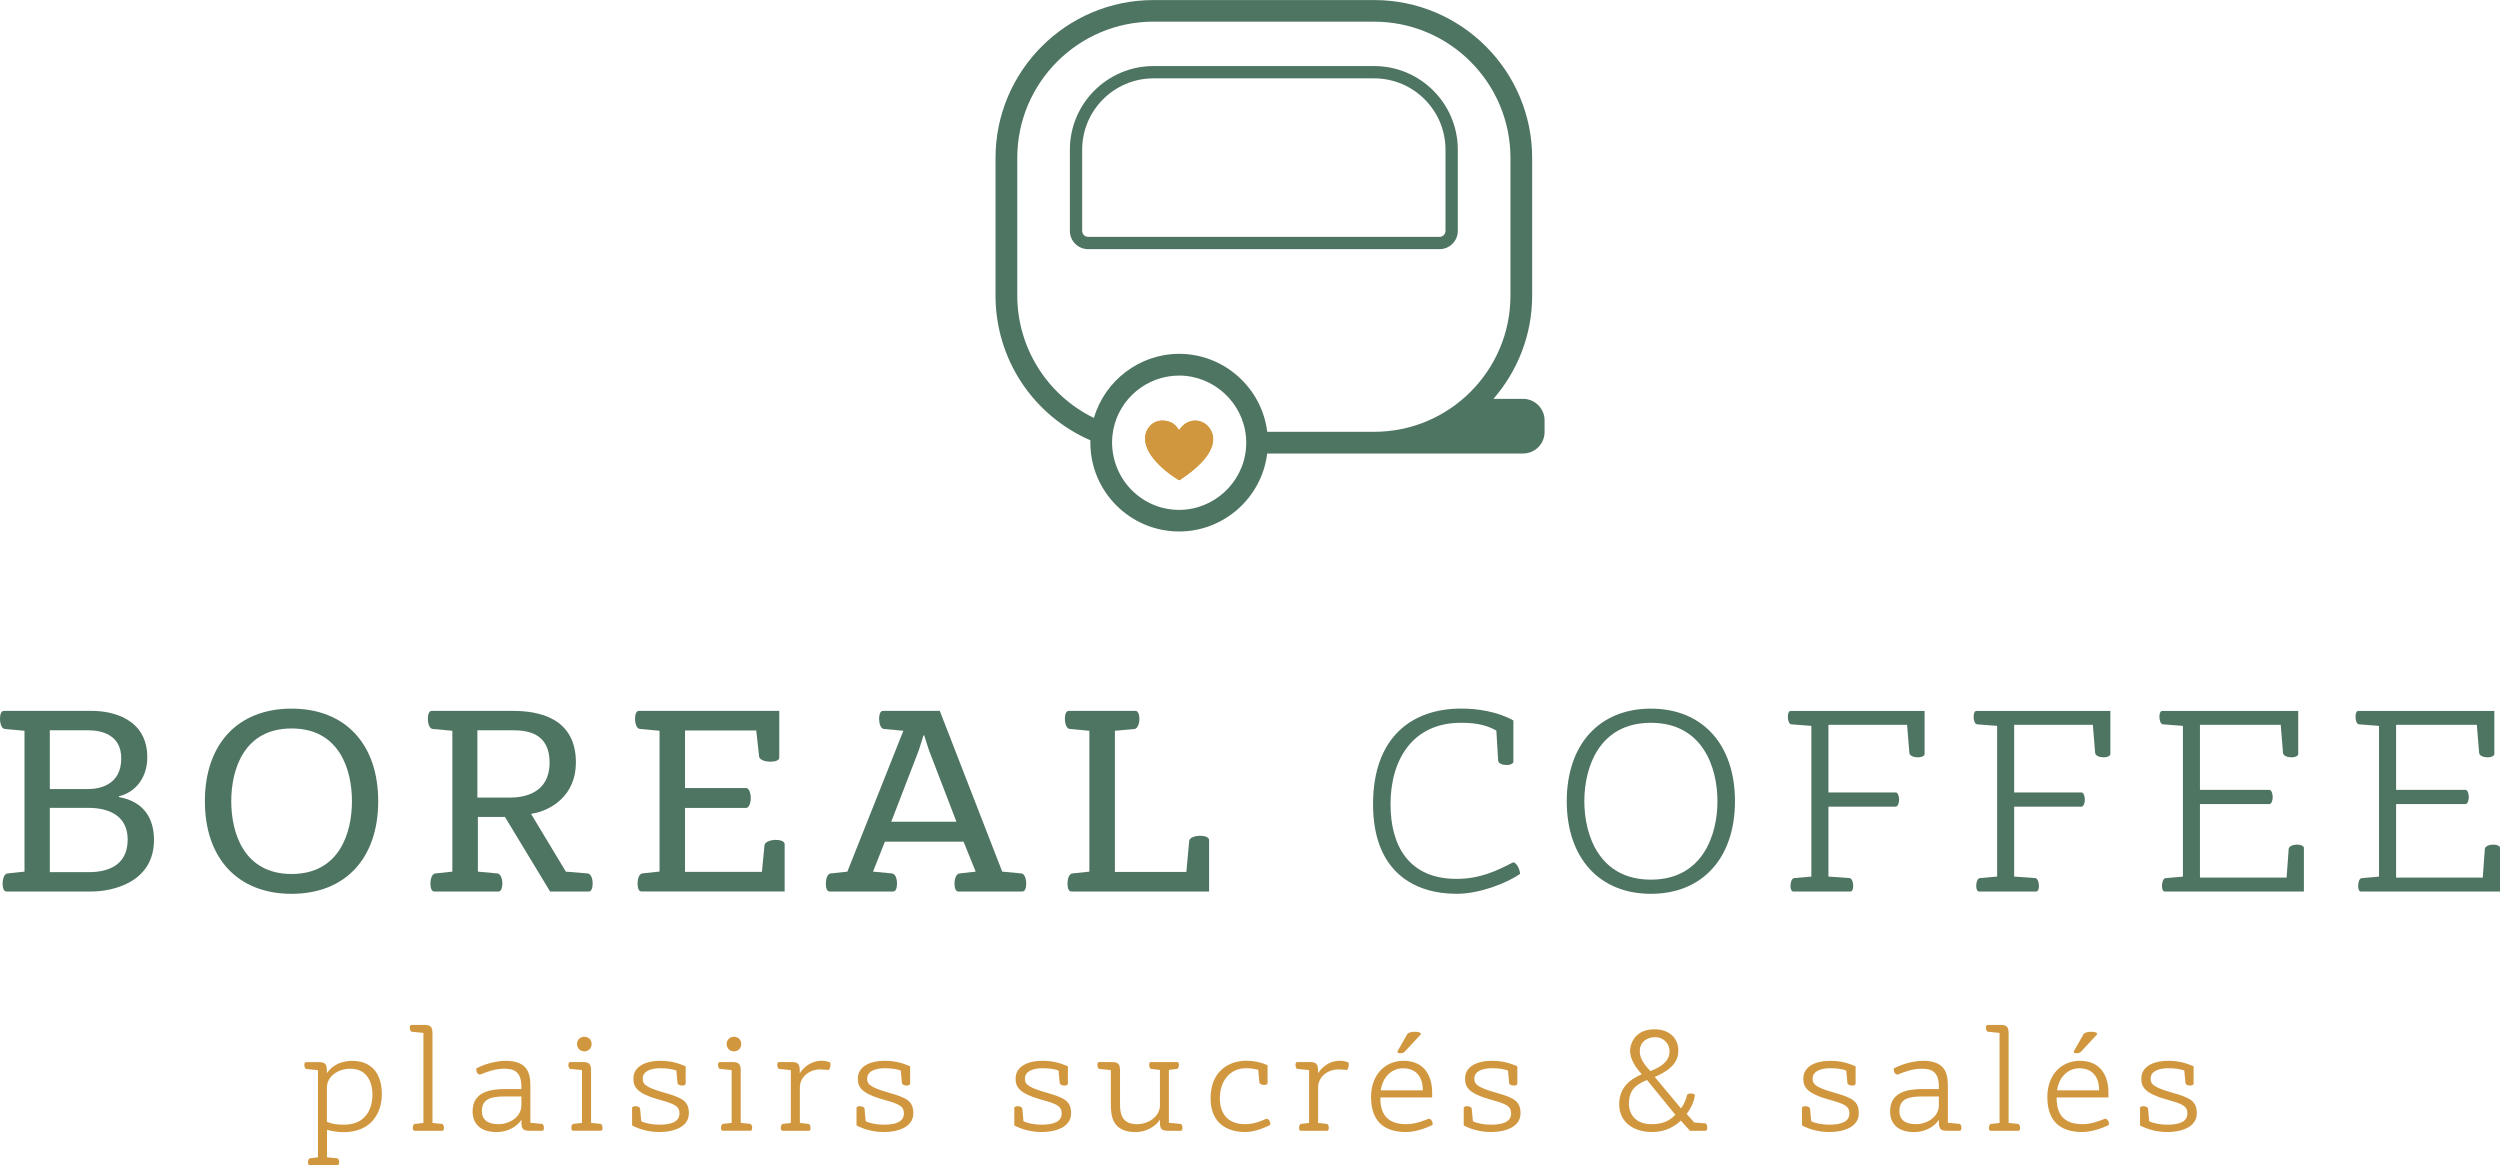 <?xml version="1.0" encoding="UTF-8"?><svg id="Calque_1" xmlns="http://www.w3.org/2000/svg" viewBox="0 0 455.24 212.17"><defs><style>.cls-1{fill:#4e7462;}.cls-1,.cls-2{stroke-width:0px;}.cls-2{fill:#d1973f;}</style></defs><path class="cls-1" d="m4.46,158.72v-25.65l-3.57-.33c-.61-.05-.89-.99-.89-1.88,0-.7.19-1.41.7-1.41h16.07c3.9,0,10.05,1.55,10.05,8.46,0,3.62-2.07,6.34-5.17,7.09v.14c4.89.89,6.39,4.27,6.39,7.8,0,7.7-7.47,9.4-11.41,9.4H1.18c-.52,0-.7-.71-.7-1.41,0-.89.28-1.83.89-1.88l3.1-.33Zm11.51-15.03c2.25,0,6.11-.8,6.11-5.59,0-4.13-3.29-5.12-6.06-5.12h-6.95v10.71h6.9Zm.28,15.12c2.96,0,7-.94,7-5.92,0-4.23-3.24-5.78-7.14-5.78h-7.04v11.7h7.19Z"/><path class="cls-1" d="m37.31,145.9c0-10.38,5.97-16.86,15.78-16.86s15.78,6.48,15.78,16.86-5.97,16.86-15.78,16.86-15.78-6.48-15.78-16.86Zm26.78,0c0-5.78-2.3-13.25-10.99-13.25s-10.99,7.47-10.99,13.25,2.3,13.25,10.99,13.25,10.99-7.47,10.99-13.25Z"/><path class="cls-1" d="m82.37,158.72v-25.65l-3.57-.33c-.61-.05-.89-.99-.89-1.88,0-.7.19-1.41.7-1.41h14.8c4.46,0,11.46,1.13,11.46,9.4,0,5.83-4.27,8.74-8.17,9.35l6.34,10.52,3.99.33c.61.09.89.99.89,1.83,0,.75-.19,1.46-.7,1.46h-7.05l-8.22-13.58h-4.93v9.96l3.57.33c.56.05.89.99.89,1.83,0,.75-.23,1.46-.7,1.46h-11.7c-.52,0-.7-.71-.7-1.41,0-.89.28-1.83.89-1.88l3.1-.33Zm10.47-13.48c2.73,0,7.24-.85,7.24-6.39s-4.32-5.87-6.76-5.87h-6.39v12.26h5.92Z"/><path class="cls-1" d="m120.1,158.72v-25.65l-3.57-.33c-.61-.05-.89-.99-.89-1.88,0-.7.19-1.41.7-1.41h25.56v8.55c-.05.52-.85.7-1.6.7-.89,0-1.97-.28-2.07-.94l-.52-4.74h-12.97v10.48h11.13c.52,0,.84.94.84,1.83s-.33,1.79-.84,1.79h-11.13v11.65h14l.47-4.84c.05-.66,1.18-.99,2.07-.99.8,0,1.55.23,1.6.75v8.64h-26.08c-.52,0-.7-.71-.7-1.41,0-.89.28-1.83.89-1.88l3.1-.33Z"/><path class="cls-1" d="m154.3,158.72l10.2-25.65-3.57-.33c-.56-.09-.85-.99-.85-1.83,0-.75.19-1.46.71-1.46h10.34l11.37,29.27,3.52.33c.56.09.85.99.85,1.83,0,.75-.19,1.46-.7,1.46h-11.65c-.52,0-.71-.71-.71-1.41,0-.89.28-1.79.9-1.88l2.96-.33-2.21-5.45h-14.33l-2.16,5.45,3.48.33c.61.09.89.99.89,1.83,0,.75-.19,1.46-.7,1.46h-11.56c-.52,0-.7-.71-.7-1.41,0-.89.28-1.79.85-1.88l3.1-.33Zm19.87-9.07l-4.89-12.73c-.33-.85-.7-2.16-.98-3.01h-.14c-.28.84-.66,2.21-.98,3.05l-4.89,12.68h11.88Z"/><path class="cls-1" d="m198.37,158.72v-25.65l-3.57-.33c-.61-.05-.89-.99-.89-1.88,0-.7.19-1.41.7-1.41h12.17c.47,0,.7.71.7,1.46,0,.84-.33,1.78-.89,1.83l-3.57.33v25.7h13.01l.52-5.64c.04-.61,1.08-.94,2.02-.94.75,0,1.55.23,1.6.75v9.4h-25.08c-.52,0-.7-.71-.7-1.41,0-.89.28-1.83.89-1.88l3.1-.33Z"/><path class="cls-1" d="m272.47,133.03c-2.16-1.22-4.32-1.41-6.48-1.41-8.6,0-12.78,6.53-12.78,14.84,0,7.56,3.33,13.58,12.03,13.58,4.32,0,7.37-1.5,10.29-3.01.66,0,1.27,1.41,1.27,2.11-2.39,1.65-7.33,3.62-11.55,3.62-7.66,0-15.22-3.95-15.22-16.3s7.18-17.43,16.06-17.43c3.01,0,6.62.56,9.49,2.16v7.56c-.1.38-.66.56-1.22.56-.75,0-1.5-.28-1.55-.8l-.33-5.5Z"/><path class="cls-1" d="m285.3,145.9c0-10.38,5.97-16.86,15.32-16.86s15.31,6.48,15.31,16.86-5.97,16.86-15.31,16.86-15.32-6.48-15.32-16.86Zm27.44,0c0-6.2-2.72-14.28-12.12-14.28s-12.12,8.08-12.12,14.28,2.73,14.28,12.12,14.28,12.12-8.08,12.12-14.28Z"/><path class="cls-1" d="m329.84,159.62v-27.44l-3.62-.28c-.42,0-.66-.71-.66-1.36,0-.56.14-1.08.52-1.08h24.38v7.89c-.09.38-.66.56-1.22.56-.75,0-1.5-.28-1.55-.8l-.42-5.12h-14.32v12.31h12.26c.38,0,.61.71.61,1.32s-.24,1.27-.61,1.27h-12.26v12.73l3.85.28c.42.05.66.75.66,1.41,0,.52-.14,1.03-.52,1.03h-10.38c-.38,0-.52-.52-.52-1.03,0-.66.24-1.36.66-1.41l3.15-.28Z"/><path class="cls-1" d="m363.67,159.62v-27.44l-3.62-.28c-.42,0-.66-.71-.66-1.36,0-.56.14-1.08.52-1.08h24.38v7.89c-.1.38-.66.56-1.22.56-.75,0-1.5-.28-1.55-.8l-.42-5.12h-14.33v12.31h12.26c.38,0,.61.71.61,1.32s-.24,1.27-.61,1.27h-12.26v12.73l3.85.28c.42.05.66.75.66,1.41,0,.52-.14,1.03-.52,1.03h-10.38c-.38,0-.52-.52-.52-1.03,0-.66.24-1.36.66-1.41l3.15-.28Z"/><path class="cls-1" d="m397.5,159.62v-27.44l-3.62-.28c-.42,0-.66-.71-.66-1.36,0-.56.14-1.08.52-1.08h24.76v7.89c-.1.38-.66.56-1.22.56-.75,0-1.5-.28-1.55-.8l-.42-5.12h-14.71v11.84h12.64c.38,0,.61.7.61,1.32s-.24,1.27-.61,1.27h-12.64v13.39h15.78l.38-5.21c.05-.52.8-.8,1.55-.8.56,0,1.13.19,1.22.56v7.99h-25.32c-.38,0-.52-.52-.52-1.03,0-.66.24-1.41.66-1.41l3.15-.28Z"/><path class="cls-1" d="m433.21,159.62v-27.44l-3.62-.28c-.42,0-.66-.71-.66-1.36,0-.56.14-1.08.52-1.08h24.76v7.89c-.09.38-.66.56-1.22.56-.75,0-1.5-.28-1.55-.8l-.42-5.12h-14.7v11.84h12.63c.38,0,.61.7.61,1.32s-.24,1.27-.61,1.27h-12.63v13.39h15.78l.38-5.21c.04-.52.8-.8,1.55-.8.56,0,1.13.19,1.22.56v7.99h-25.32c-.38,0-.52-.52-.52-1.03,0-.66.24-1.41.66-1.41l3.15-.28Z"/><path class="cls-2" d="m57.9,210.74v-15.87l-2.11-.21c-.23-.03-.37-.39-.37-.73,0-.29.1-.52.29-.52h2.35c1.09,0,1.46.31,1.46,1.51v.5c1.09-1.62,2.87-2.24,4.59-2.24,4.04,0,5.42,2.89,5.42,6.1s-1.8,6.88-6.96,6.88c-.89,0-1.96-.13-3.02-.42v5l1.85.18c.23.03.36.39.36.73,0,.29-.1.52-.29.52h-5.08c-.21,0-.31-.23-.31-.52,0-.34.13-.7.37-.73l1.46-.18Zm1.64-6.46c.99.42,1.85.52,3.15.52,3.39,0,5.13-2.27,5.13-5.52,0-1.75-.68-4.67-4.04-4.67-2.14,0-4.25,1.33-4.25,3.44v6.23Z"/><path class="cls-2" d="m77.1,204.48v-16.39l-2.11-.21c-.23-.03-.37-.39-.37-.73,0-.29.11-.52.29-.52h2.35c1.09,0,1.49.31,1.49,1.51v16.34l1.72.18c.23.03.37.39.37.73,0,.29-.1.52-.29.52h-5.08c-.21,0-.31-.23-.31-.52,0-.34.13-.7.37-.73l1.59-.18Z"/><path class="cls-2" d="m94.97,203.88c-.83,1.3-2.58,2.27-4.51,2.27-2.68,0-4.4-1.25-4.4-3.8,0-3.57,3.31-4.04,5.99-4.04h2.89v-.42c0-2.81-1.38-3.28-3.13-3.28s-3.21.6-4.38,1.07c-.37,0-.7-.39-.7-.89,0-.08,0-.18.03-.26.89-.47,3.1-1.36,5.34-1.36,4.35,0,4.48,2.79,4.48,4.74v6.54l2.11.21c.23.03.36.39.36.73,0,.29-.1.52-.29.52h-2.35c-1.1,0-1.46-.31-1.46-1.51v-.52Zm-.03-4.22h-2.89c-2.5,0-4.3.34-4.3,2.68,0,1.54,1.04,2.37,3.02,2.37s4.17-1.3,4.17-3.44v-1.62Z"/><path class="cls-2" d="m105.98,204.48v-9.62l-2.11-.21c-.23-.03-.37-.39-.37-.73,0-.29.11-.52.29-.52h2.35c1.09,0,1.49.31,1.49,1.51v9.56l1.72.18c.23.03.37.39.37.73,0,.29-.1.52-.29.52h-5.08c-.21,0-.31-.23-.31-.52,0-.34.13-.7.37-.73l1.59-.18Zm.42-15.69c.68,0,1.33.47,1.33,1.33,0,.78-.6,1.33-1.33,1.33-.81,0-1.33-.65-1.33-1.33,0-.76.57-1.33,1.33-1.33Z"/><path class="cls-2" d="m115.07,201.8c0-.23.29-.37.63-.37.42,0,.83.18.86.47l.21,2.27c.76.39,2.03.63,3.31.63,2.14,0,3.65-.52,3.65-2.06,0-1.36-1.02-1.75-3.54-2.45-4.35-1.2-4.85-2.4-4.85-3.91,0-2.08,2.06-3.21,4.85-3.21,2.19,0,3.44.5,4.67.99v3.15c0,.23-.29.37-.63.37-.42,0-.83-.18-.86-.47l-.21-2.27c-.76-.29-1.77-.42-2.97-.42-1.43,0-3.15.44-3.15,1.85,0,.83.05,1.51,3.86,2.58,3.29.94,4.54,1.51,4.54,3.78,0,2.61-3,3.41-5.34,3.41-2.03,0-3.78-.55-5-1.2v-3.15Z"/><path class="cls-2" d="m133.23,204.48v-9.62l-2.11-.21c-.23-.03-.37-.39-.37-.73,0-.29.11-.52.29-.52h2.35c1.09,0,1.49.31,1.49,1.51v9.56l1.72.18c.23.03.37.39.37.73,0,.29-.1.52-.29.52h-5.08c-.21,0-.31-.23-.31-.52,0-.34.13-.7.37-.73l1.59-.18Zm.42-15.69c.68,0,1.33.47,1.33,1.33,0,.78-.6,1.33-1.33,1.33-.81,0-1.33-.65-1.33-1.33,0-.76.57-1.33,1.33-1.33Z"/><path class="cls-2" d="m144.01,204.48v-9.62l-2.11-.21c-.23-.03-.37-.39-.37-.73,0-.29.11-.52.29-.52h2.35c1.09,0,1.46.31,1.46,1.51v.52c.68-1.04,2.03-2.27,3.96-2.27.65,0,1.09.13,1.59.29.03.13.05.26.05.39,0,.42-.13.86-.31.99l-1.54-.1c-1.96,0-3.73,1.33-3.73,3.31v6.44l1.59.18c.23.03.36.39.36.73,0,.29-.1.52-.29.52h-4.82c-.21,0-.31-.23-.31-.52,0-.34.13-.7.37-.73l1.46-.18Z"/><path class="cls-2" d="m155.94,201.8c0-.23.29-.37.63-.37.42,0,.83.18.86.47l.21,2.27c.76.39,2.03.63,3.31.63,2.14,0,3.65-.52,3.65-2.06,0-1.36-1.02-1.75-3.54-2.45-4.35-1.2-4.85-2.4-4.85-3.91,0-2.08,2.06-3.21,4.85-3.21,2.19,0,3.44.5,4.67.99v3.15c0,.23-.29.37-.63.37-.42,0-.83-.18-.86-.47l-.21-2.27c-.76-.29-1.77-.42-2.97-.42-1.43,0-3.15.44-3.15,1.85,0,.83.05,1.51,3.86,2.58,3.29.94,4.54,1.51,4.54,3.78,0,2.61-3,3.41-5.34,3.41-2.03,0-3.78-.55-5-1.2v-3.15Z"/><path class="cls-2" d="m184.67,201.8c0-.23.29-.37.63-.37.42,0,.83.18.86.47l.21,2.27c.76.39,2.03.63,3.31.63,2.14,0,3.65-.52,3.65-2.06,0-1.36-1.02-1.75-3.54-2.45-4.35-1.2-4.85-2.4-4.85-3.91,0-2.08,2.06-3.21,4.85-3.21,2.19,0,3.44.5,4.67.99v3.15c0,.23-.29.37-.63.37-.42,0-.83-.18-.86-.47l-.21-2.27c-.76-.29-1.77-.42-2.97-.42-1.43,0-3.15.44-3.15,1.85,0,.83.05,1.51,3.86,2.58,3.29.94,4.54,1.51,4.54,3.78,0,2.61-3,3.41-5.34,3.41-2.03,0-3.78-.55-5-1.2v-3.15Z"/><path class="cls-2" d="m202.31,194.86l-2.11-.21c-.23-.03-.37-.39-.37-.73,0-.29.1-.52.29-.52h2.35c1.09,0,1.48.31,1.48,1.51v6.23c0,1.82.44,3.57,3.1,3.57,2.01,0,4.17-1.35,4.17-3.44v-6.44l-1.59-.18c-.23-.03-.37-.39-.37-.73,0-.29.11-.52.29-.52h4.82c.21,0,.31.23.31.52,0,.34-.13.7-.37.73l-1.46.18v9.62l2.11.21c.23.03.36.39.36.73,0,.29-.1.52-.29.52h-2.35c-1.1,0-1.46-.31-1.46-1.51v-.52c-.73,1.17-2.42,2.27-4.43,2.27-4.17,0-4.51-2.84-4.51-5v-6.28Z"/><path class="cls-2" d="m229.11,194.81c-.76-.21-1.43-.29-2.19-.29-3.08,0-4.79,2.45-4.79,5.47,0,2.63,1.28,4.72,4.61,4.72,1.62,0,2.89-.57,3.86-.99.44,0,.73.52.73.91,0,.08-.03.16-.05.23-1.09.55-2.89,1.28-4.53,1.28-3.08,0-6.31-1.43-6.31-6.15s3.1-6.83,6.52-6.83c1.38,0,2.61.26,3.86.81v3.23c0,.24-.29.37-.63.37-.42,0-.83-.18-.86-.47l-.21-2.29Z"/><path class="cls-2" d="m238.38,204.48v-9.62l-2.11-.21c-.23-.03-.37-.39-.37-.73,0-.29.11-.52.29-.52h2.35c1.09,0,1.46.31,1.46,1.51v.52c.68-1.04,2.03-2.27,3.96-2.27.65,0,1.09.13,1.59.29.03.13.05.26.05.39,0,.42-.13.86-.31.99l-1.54-.1c-1.96,0-3.73,1.33-3.73,3.31v6.44l1.59.18c.23.03.36.39.36.73,0,.29-.1.52-.29.52h-4.82c-.21,0-.31-.23-.31-.52,0-.34.13-.7.37-.73l1.46-.18Z"/><path class="cls-2" d="m251.35,199.84c0,1.9.39,4.87,4.69,4.87,1.72,0,3.07-.6,4.12-.99.44,0,.73.5.73.91,0,.08-.03.16-.05.23-1.09.55-3.15,1.28-4.79,1.28-3.26,0-6.39-1.28-6.39-6.38,0-4.07,2.58-6.59,5.92-6.59,3.86,0,5.21,2.84,5.21,5.79v.89h-9.43Zm7.74-1.3c0-2.68-1.43-4.01-3.62-4.01-1.75,0-3.62,1.25-4.04,4.01h7.66Zm-2.81-10.27c.16-.21.68-.39,1.36-.39.6,0,1.09.13,1.09.37,0,.08-.03.13-.1.21l-2.89,3.1c-.16.16-.44.23-.76.23-.18,0-.52-.05-.52-.23,0-.03,0-.08.05-.18l1.77-3.1Z"/><path class="cls-2" d="m266.51,201.8c0-.23.29-.37.63-.37.42,0,.83.18.86.47l.21,2.27c.76.39,2.03.63,3.31.63,2.14,0,3.65-.52,3.65-2.06,0-1.36-1.02-1.75-3.54-2.45-4.35-1.2-4.85-2.4-4.85-3.91,0-2.08,2.06-3.21,4.85-3.21,2.19,0,3.44.5,4.67.99v3.15c0,.23-.29.37-.63.37-.42,0-.83-.18-.86-.47l-.21-2.27c-.76-.29-1.77-.42-2.97-.42-1.43,0-3.15.44-3.15,1.85,0,.83.05,1.51,3.86,2.58,3.29.94,4.54,1.51,4.54,3.78,0,2.61-3,3.41-5.34,3.41-2.03,0-3.78-.55-5-1.2v-3.15Z"/><path class="cls-2" d="m306.08,204.06c-1.04.94-2.66,2.08-5.21,2.08-3.54,0-6.02-1.9-6.02-5.03s2.03-4.61,4.12-5.5c-1.25-1.33-2.14-2.87-2.14-4.27,0-.96.65-3.91,4.46-3.91,2.37,0,4.33,1.33,4.33,3.91s-2.24,3.86-4.3,4.77l4.77,5.71c.65-.78.94-1.75,1.12-2.45.16-.18.44-.26.7-.26.31,0,.6.1.73.29-.16,1.15-.63,2.29-1.51,3.44l1.38,1.56,2.01.16c.23.03.37.42.37.78,0,.29-.08.57-.29.57h-2.87l-1.64-1.85Zm-6.18-7.4c-2.16.91-3.28,1.88-3.28,4.43,0,1.38.86,3.62,4.12,3.62,2.16,0,3.34-.68,4.33-1.72l-5.16-6.33Zm4.12-5.26c0-1.17-.91-2.53-2.66-2.53-1.51,0-2.76.91-2.76,2.53,0,1.02.39,2.03,1.93,3.65,2.66-1.04,3.49-2.21,3.49-3.65Z"/><path class="cls-2" d="m328.11,201.8c0-.23.29-.37.63-.37.42,0,.83.18.86.47l.21,2.27c.76.39,2.03.63,3.31.63,2.14,0,3.65-.52,3.65-2.06,0-1.36-1.02-1.75-3.54-2.45-4.35-1.2-4.85-2.4-4.85-3.91,0-2.08,2.06-3.21,4.85-3.21,2.19,0,3.44.5,4.67.99v3.15c0,.23-.29.37-.63.37-.42,0-.83-.18-.86-.47l-.21-2.27c-.76-.29-1.77-.42-2.97-.42-1.43,0-3.15.44-3.15,1.85,0,.83.05,1.51,3.86,2.58,3.29.94,4.54,1.51,4.54,3.78,0,2.61-3,3.41-5.34,3.41-2.03,0-3.78-.55-5-1.2v-3.15Z"/><path class="cls-2" d="m353.09,203.88c-.83,1.3-2.58,2.27-4.51,2.27-2.68,0-4.4-1.25-4.4-3.8,0-3.57,3.31-4.04,5.99-4.04h2.89v-.42c0-2.81-1.38-3.28-3.13-3.28s-3.21.6-4.38,1.07c-.37,0-.7-.39-.7-.89,0-.08,0-.18.03-.26.89-.47,3.1-1.36,5.34-1.36,4.35,0,4.48,2.79,4.48,4.74v6.54l2.11.21c.23.03.36.39.36.73,0,.29-.1.52-.29.52h-2.35c-1.1,0-1.46-.31-1.46-1.51v-.52Zm-.03-4.22h-2.89c-2.5,0-4.3.34-4.3,2.68,0,1.54,1.04,2.37,3.02,2.37s4.17-1.3,4.17-3.44v-1.62Z"/><path class="cls-2" d="m364.11,204.48v-16.39l-2.11-.21c-.23-.03-.37-.39-.37-.73,0-.29.11-.52.29-.52h2.35c1.09,0,1.49.31,1.49,1.51v16.34l1.72.18c.23.03.37.39.37.73,0,.29-.1.52-.29.52h-5.08c-.21,0-.31-.23-.31-.52,0-.34.13-.7.37-.73l1.59-.18Z"/><path class="cls-2" d="m374.5,199.84c0,1.9.39,4.87,4.69,4.87,1.72,0,3.07-.6,4.12-.99.44,0,.73.5.73.91,0,.08-.03.16-.05.23-1.09.55-3.15,1.28-4.79,1.28-3.26,0-6.39-1.28-6.39-6.38,0-4.07,2.58-6.59,5.92-6.59,3.86,0,5.21,2.84,5.21,5.79v.89h-9.43Zm7.74-1.3c0-2.68-1.43-4.01-3.62-4.01-1.75,0-3.62,1.25-4.04,4.01h7.66Zm-2.81-10.27c.16-.21.68-.39,1.36-.39.6,0,1.09.13,1.09.37,0,.08-.03.13-.1.21l-2.89,3.1c-.16.16-.44.23-.76.23-.18,0-.52-.05-.52-.23,0-.03,0-.08.05-.18l1.77-3.1Z"/><path class="cls-2" d="m389.66,201.8c0-.23.29-.37.63-.37.42,0,.83.18.86.47l.21,2.27c.76.39,2.03.63,3.31.63,2.14,0,3.65-.52,3.65-2.06,0-1.36-1.02-1.75-3.54-2.45-4.35-1.2-4.85-2.4-4.85-3.91,0-2.08,2.06-3.21,4.85-3.21,2.19,0,3.44.5,4.67.99v3.15c0,.23-.29.37-.63.37-.42,0-.83-.18-.86-.47l-.21-2.27c-.76-.29-1.77-.42-2.97-.42-1.43,0-3.15.44-3.15,1.85,0,.83.05,1.51,3.86,2.58,3.29.94,4.54,1.51,4.54,3.78,0,2.61-3,3.41-5.34,3.41-2.03,0-3.78-.55-5-1.2v-3.15Z"/><g id="V78pmJ"><path class="cls-2" d="m214.71,78.32s-.03-.04-.05-.07c-.19-.24-.36-.51-.58-.73-.51-.54-1.16-.81-1.9-.9-1.17-.14-2.19.19-2.93,1.12-.76.96-.89,2.07-.58,3.24.27.99.8,1.85,1.45,2.63,1.28,1.54,2.83,2.76,4.52,3.81.04.03.14.02.18-.01,1.39-.92,2.72-1.91,3.88-3.12.83-.86,1.54-1.79,1.95-2.93.39-1.09.36-2.14-.25-3.16-1.11-1.85-3.55-2.16-5.07-.63-.23.23-.42.5-.63.75Z"/><path class="cls-2" d="m214.71,78.32c.21-.26.4-.52.63-.75,1.52-1.53,3.95-1.22,5.07.63.61,1.02.64,2.07.25,3.16-.41,1.14-1.12,2.07-1.95,2.93-1.16,1.21-2.49,2.2-3.88,3.12-.05.03-.14.04-.18.01-1.69-1.05-3.24-2.27-4.52-3.81-.65-.78-1.18-1.64-1.45-2.63-.31-1.17-.18-2.28.58-3.24.74-.93,1.75-1.26,2.93-1.12.73.09,1.38.36,1.9.9.21.22.39.48.58.73.02.02.04.05.05.07Z"/></g><path class="cls-1" d="m262.14,45.37h-64c-1.83,0-3.32-1.49-3.32-3.32v-14.8c0-8.39,6.83-15.22,15.22-15.22h40.2c8.39,0,15.22,6.83,15.22,15.22v14.8c0,1.83-1.49,3.32-3.32,3.32Zm-52.1-31.1c-7.16,0-12.98,5.83-12.98,12.98v14.8c0,.6.49,1.08,1.08,1.08h64c.6,0,1.08-.49,1.08-1.08v-14.8c0-7.16-5.83-12.98-12.98-12.98h-40.2Z"/><path class="cls-1" d="m277.35,72.63h-5.4c4.38-5.05,7.05-11.61,7.05-18.8v-25.06c0-15.86-12.9-28.76-28.76-28.76h-40.2c-15.86,0-28.76,12.9-28.76,28.76v25.06c0,11.49,6.76,21.76,17.28,26.35,0,.14-.01.29-.01.43,0,8.92,7.26,16.17,16.17,16.17,8.16,0,15.05-6.17,16.03-14.2h18.36s.01,0,.02,0h28.22c2.16,0,3.91-1.76,3.91-3.91v-2.13c0-2.16-1.76-3.91-3.91-3.91Zm-74.63,5.67c1.1-5.74,6.15-9.91,12-9.91,6.29,0,11.63,4.91,12.17,11.18.03.34.05.69.05,1.05s-.02.7-.05,1.05h0c-.53,6.27-5.88,11.18-12.17,11.18-6.74,0-12.23-5.48-12.22-12.39.01-.72.08-1.45.22-2.15Zm7.32-74.35h40.2c13.68,0,24.81,11.13,24.81,24.81v25.06c0,13.68-11.13,24.81-24.81,24.81h-19.48c-.98-8.02-7.88-14.2-16.03-14.2-7.18,0-13.55,4.85-15.53,11.68-8.51-4.15-13.96-12.8-13.96-22.3v-25.06c0-13.68,11.13-24.81,24.81-24.81Z"/></svg>